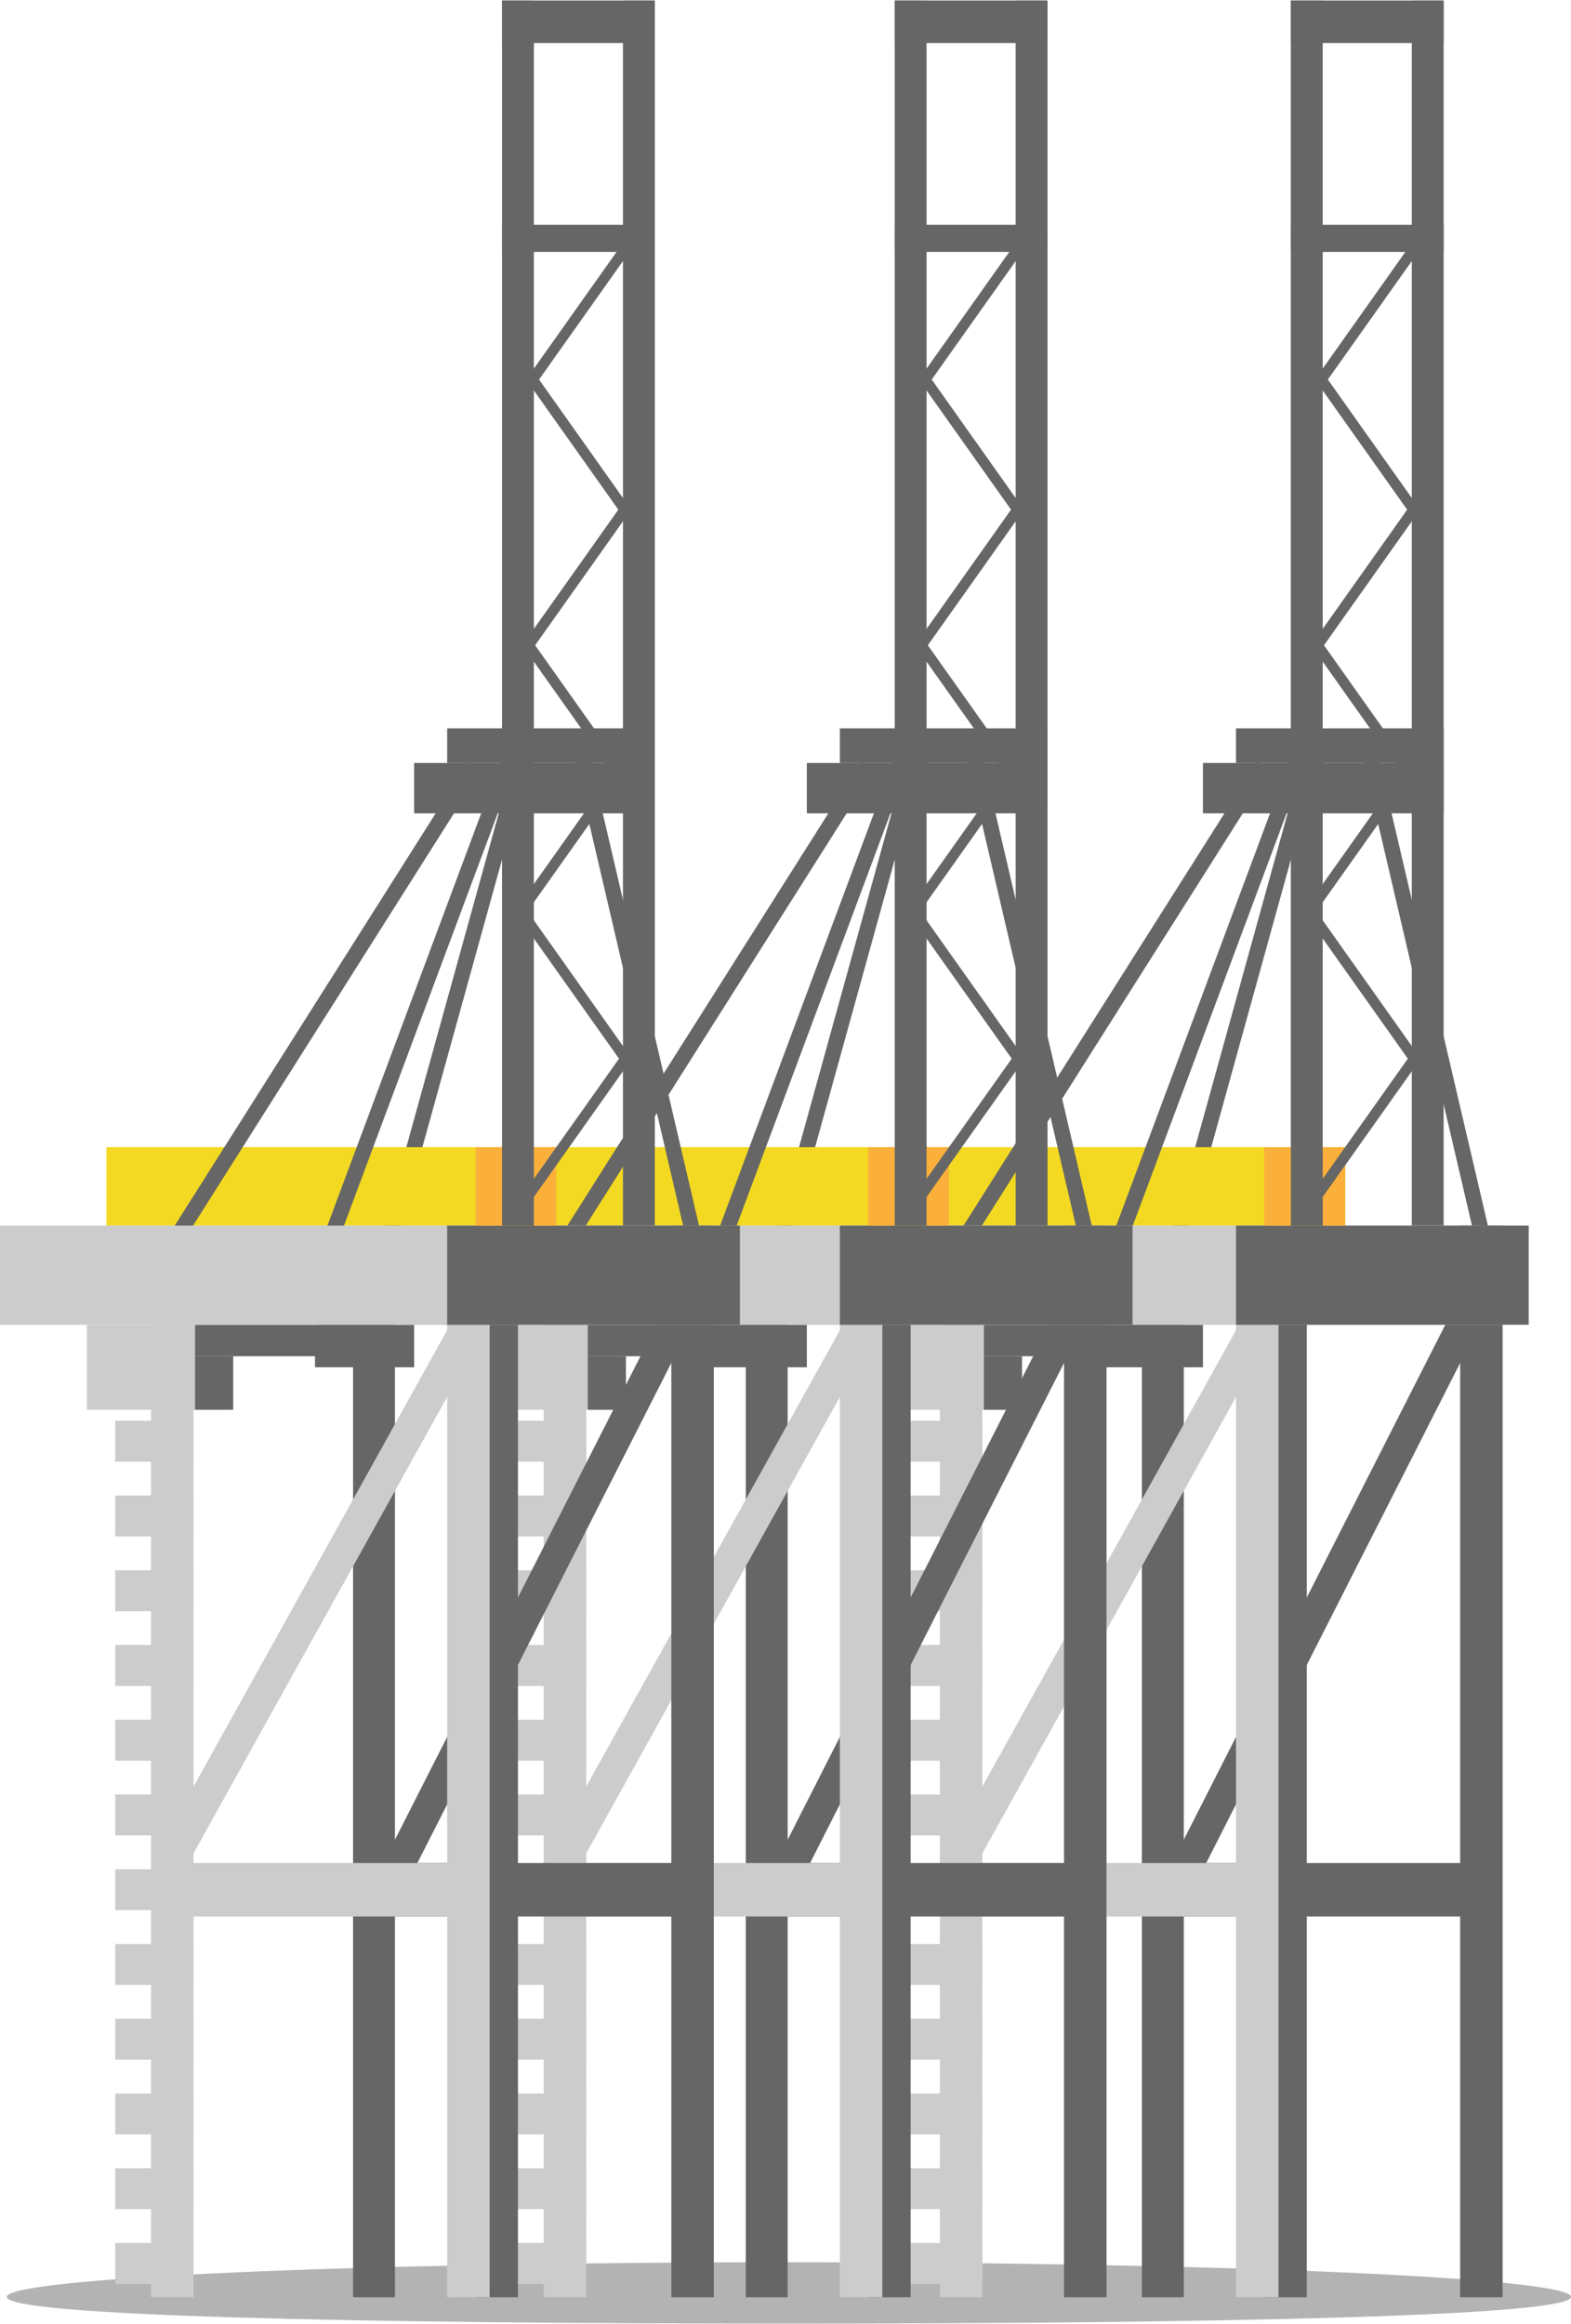 <svg width="802" height="1186" viewBox="0 0 802 1186" fill="none" xmlns="http://www.w3.org/2000/svg">
<path d="M802 1172.18C802 1181.96 623.241 1185.79 402.732 1185.79C182.224 1185.79 3.465 1181.96 3.465 1172.18C3.465 1162.4 182.224 1154.47 402.732 1154.47C623.241 1154.47 802 1162.4 802 1172.18Z" fill="black" fill-opacity="0.3"/>
<path d="M748.446 950.717H602.646V978.021H748.446V950.717Z" fill="#666666"/>
<path d="M598.215 950.881L614.157 953.927L762.168 662.565L746.226 659.52L598.215 950.881Z" fill="#666666"/>
<path d="M667.119 625.467H645.434V1172.37H667.119V625.467Z" fill="#666666"/>
<path d="M501.481 625.467H479.795V1172.37H501.481V625.467Z" fill="#CCCCCC"/>
<path d="M672.786 466.199L668.406 469.303L725.289 549.552L729.668 546.448L672.786 466.199Z" fill="#666666"/>
<path d="M652.66 625.467H630.975V1172.37H652.66V625.467Z" fill="#CCCCCC"/>
<path d="M725.301 380.556L668.418 460.805L672.797 463.909L729.68 383.66L725.301 380.556Z" fill="#666666"/>
<path d="M672.791 324.911L668.412 328.016L725.295 408.265L729.674 405.16L672.791 324.911Z" fill="#666666"/>
<path d="M725.3 250.315L668.418 330.564L672.797 333.669L729.68 253.42L725.3 250.315Z" fill="#666666"/>
<path d="M674.78 189.325L670.4 192.43L727.283 272.679L731.662 269.574L674.78 189.325Z" fill="#666666"/>
<path d="M727.279 114.698L670.396 194.947L674.776 198.051L731.658 117.803L727.279 114.698Z" fill="#666666"/>
<path d="M736.98 0.264H720.721V625.467H736.98V0.264Z" fill="#666666"/>
<path d="M736.979 0.264H658.98V21.95H736.979V0.264Z" fill="#666666"/>
<path d="M736.979 114.701H658.98V128.556H736.979V114.701Z" fill="#666666"/>
<path d="M767.098 625.467H745.412V1172.37H767.098V625.467Z" fill="#666666"/>
<path d="M604.327 676.064H582.943V1172.37H604.327V676.064Z" fill="#666666"/>
<path d="M667.908 376.857L586.457 670.959L594.075 673.069L675.526 378.967L667.908 376.857Z" fill="#666666"/>
<path d="M686.691 585.428H457.039V625.467H686.691V585.428Z" fill="#F3D922"/>
<path d="M703.248 384.379L695.551 386.178L754.488 638.45L762.186 636.651L703.248 384.379Z" fill="#666666"/>
<path d="M517.739 676.064H447.07V719.429H517.739V676.064Z" fill="#CCCCCC"/>
<path d="M604.327 676.064H502.283V692.124H604.327V676.064Z" fill="#666666"/>
<path d="M521.757 692.123H502.283V719.428H521.757V692.123Z" fill="#666666"/>
<path d="M501.474 725.045H461.523V745.927H501.474V725.045Z" fill="#CCCCCC"/>
<path d="M501.474 763.197H461.523V784.079H501.474V763.197Z" fill="#CCCCCC"/>
<path d="M501.474 801.34H461.523V822.222H501.474V801.34Z" fill="#CCCCCC"/>
<path d="M501.474 839.492H461.523V860.374H501.474V839.492Z" fill="#CCCCCC"/>
<path d="M501.474 877.635H461.523V898.517H501.474V877.635Z" fill="#CCCCCC"/>
<path d="M501.474 915.779H461.523V936.661H501.474V915.779Z" fill="#CCCCCC"/>
<path d="M501.474 953.93H461.523V974.812H501.474V953.93Z" fill="#CCCCCC"/>
<path d="M501.474 992.074H461.523V1012.96H501.474V992.074Z" fill="#CCCCCC"/>
<path d="M501.474 1030.22H461.523V1051.1H501.474V1030.22Z" fill="#CCCCCC"/>
<path d="M501.474 1068.37H461.523V1089.25H501.474V1068.37Z" fill="#CCCCCC"/>
<path d="M501.474 1106.51H461.523V1127.39H501.474V1106.51Z" fill="#CCCCCC"/>
<path d="M501.474 1144.66H461.523V1165.55H501.474V1144.66Z" fill="#CCCCCC"/>
<path d="M614.113 676.064H563.516V697.75H614.113V676.064Z" fill="#666666"/>
<path d="M736.986 371.688H630.975V389.355H736.986V371.688Z" fill="#666666"/>
<path d="M736.988 389.363H614.113V415.06H736.988V389.363Z" fill="#666666"/>
<path d="M641.797 388.681L478.547 646.518L485.225 650.746L648.475 392.909L641.797 388.681Z" fill="#666666"/>
<path d="M663.754 373.801L557.08 659.723L564.486 662.486L671.16 376.564L663.754 373.801Z" fill="#666666"/>
<path d="M481.504 947.703L498.758 950.719L658.98 662.528L641.726 659.52L481.504 947.703Z" fill="#CCCCCC"/>
<path d="M767.093 625.467H402.695V676.065H767.093V625.467Z" fill="#CCCCCC"/>
<path d="M780.409 625.467H630.975V676.065H780.409V625.467Z" fill="#666666"/>
<path d="M686.696 585.428H645.434V625.467H686.696V585.428Z" fill="#FBB03B"/>
<path d="M675.239 0.264H658.98V625.467H675.239V0.264Z" fill="#666666"/>
<path d="M721.791 535.907L664.908 616.156L669.288 619.26L726.17 539.012L721.791 535.907Z" fill="#666666"/>
<path d="M635.65 950.717H481.504V978.021H635.65V950.717Z" fill="#CCCCCC"/>
<path d="M546.223 950.717H400.424V978.021H546.223V950.717Z" fill="#666666"/>
<path d="M395.992 950.881L411.934 953.927L559.945 662.565L544.003 659.52L395.992 950.881Z" fill="#666666"/>
<path d="M464.891 625.467H443.205V1172.37H464.891V625.467Z" fill="#666666"/>
<path d="M299.258 625.467H277.572V1172.37H299.258V625.467Z" fill="#CCCCCC"/>
<path d="M470.563 466.2L466.184 469.305L523.066 549.554L527.446 546.449L470.563 466.2Z" fill="#666666"/>
<path d="M450.438 625.467H428.752V1172.37H450.438V625.467Z" fill="#CCCCCC"/>
<path d="M523.068 380.548L466.186 460.797L470.565 463.901L527.448 383.652L523.068 380.548Z" fill="#666666"/>
<path d="M470.559 324.917L466.18 328.021L523.062 408.27L527.442 405.166L470.559 324.917Z" fill="#666666"/>
<path d="M523.074 250.31L466.191 330.559L470.571 333.663L527.453 253.414L523.074 250.31Z" fill="#666666"/>
<path d="M472.555 189.327L468.176 192.432L525.058 272.681L529.438 269.576L472.555 189.327Z" fill="#666666"/>
<path d="M525.052 114.7L468.17 194.949L472.549 198.053L529.432 117.804L525.052 114.7Z" fill="#666666"/>
<path d="M534.757 0.264H518.498V625.467H534.757V0.264Z" fill="#666666"/>
<path d="M534.756 0.264H456.758V21.95H534.756V0.264Z" fill="#666666"/>
<path d="M534.756 114.701H456.758V128.556H534.756V114.701Z" fill="#666666"/>
<path d="M564.875 625.467H543.189V1172.37H564.875V625.467Z" fill="#666666"/>
<path d="M402.104 676.064H380.721V1172.37H402.104V676.064Z" fill="#666666"/>
<path d="M465.678 376.865L384.227 670.967L391.844 673.077L473.296 378.975L465.678 376.865Z" fill="#666666"/>
<path d="M484.468 585.428H254.816V625.467H484.468V585.428Z" fill="#F3D922"/>
<path d="M501.025 384.389L493.328 386.188L552.266 638.459L559.963 636.661L501.025 384.389Z" fill="#666666"/>
<path d="M315.517 676.064H244.848V719.429H315.517V676.064Z" fill="#CCCCCC"/>
<path d="M402.104 676.064H300.061V692.124H402.104V676.064Z" fill="#666666"/>
<path d="M319.534 692.123H300.061V719.428H319.534V692.123Z" fill="#666666"/>
<path d="M299.251 725.045H259.301V745.927H299.251V725.045Z" fill="#CCCCCC"/>
<path d="M299.251 763.197H259.301V784.079H299.251V763.197Z" fill="#CCCCCC"/>
<path d="M299.251 801.34H259.301V822.222H299.251V801.34Z" fill="#CCCCCC"/>
<path d="M299.251 839.492H259.301V860.374H299.251V839.492Z" fill="#CCCCCC"/>
<path d="M299.251 877.635H259.301V898.517H299.251V877.635Z" fill="#CCCCCC"/>
<path d="M299.251 915.779H259.301V936.661H299.251V915.779Z" fill="#CCCCCC"/>
<path d="M299.251 953.93H259.301V974.812H299.251V953.93Z" fill="#CCCCCC"/>
<path d="M299.251 992.074H259.301V1012.96H299.251V992.074Z" fill="#CCCCCC"/>
<path d="M299.251 1030.22H259.301V1051.1H299.251V1030.22Z" fill="#CCCCCC"/>
<path d="M299.251 1068.37H259.301V1089.25H299.251V1068.37Z" fill="#CCCCCC"/>
<path d="M299.251 1106.51H259.301V1127.39H299.251V1106.51Z" fill="#CCCCCC"/>
<path d="M299.251 1144.66H259.301V1165.55H299.251V1144.66Z" fill="#CCCCCC"/>
<path d="M411.891 676.064H361.293V697.75H411.891V676.064Z" fill="#666666"/>
<path d="M534.763 371.688H428.752V389.355H534.763V371.688Z" fill="#666666"/>
<path d="M534.765 389.363H411.891V415.06H534.765V389.363Z" fill="#666666"/>
<path d="M439.576 388.681L276.326 646.518L283.005 650.746L446.254 392.909L439.576 388.681Z" fill="#666666"/>
<path d="M461.526 373.801L354.852 659.723L362.257 662.486L468.932 376.564L461.526 373.801Z" fill="#666666"/>
<path d="M279.275 947.703L296.537 950.719L456.759 662.528L439.504 659.52L279.275 947.703Z" fill="#CCCCCC"/>
<path d="M564.87 625.467H200.473V676.065H564.87V625.467Z" fill="#CCCCCC"/>
<path d="M578.186 625.467H428.752V676.065H578.186V625.467Z" fill="#666666"/>
<path d="M484.468 585.428H443.205V625.467H484.468V585.428Z" fill="#FBB03B"/>
<path d="M473.017 0.264H456.758V625.467H473.017V0.264Z" fill="#666666"/>
<path d="M519.566 535.911L462.684 616.16L467.063 619.264L523.946 539.015L519.566 535.911Z" fill="#666666"/>
<path d="M433.421 950.717H279.275V978.021H433.421V950.717Z" fill="#CCCCCC"/>
<path d="M345.748 950.717H199.949V978.021H345.748V950.717Z" fill="#666666"/>
<path d="M195.512 950.881L211.454 953.927L359.464 662.565L343.523 659.52L195.512 950.881Z" fill="#666666"/>
<path d="M264.418 625.467H242.732V1172.37H264.418V625.467Z" fill="#666666"/>
<path d="M98.785 625.467H77.1V1172.37H98.785V625.467Z" fill="#CCCCCC"/>
<path d="M270.09 466.202L265.711 469.307L322.594 549.556L326.973 546.451L270.09 466.202Z" fill="#666666"/>
<path d="M249.965 625.467H228.279V1172.37H249.965V625.467Z" fill="#CCCCCC"/>
<path d="M322.593 380.54L265.711 460.789L270.09 463.893L326.973 383.644L322.593 380.54Z" fill="#666666"/>
<path d="M270.086 324.921L265.707 328.025L322.59 408.274L326.969 405.17L270.086 324.921Z" fill="#666666"/>
<path d="M322.597 250.31L265.715 330.559L270.094 333.663L326.977 253.414L322.597 250.31Z" fill="#666666"/>
<path d="M272.083 189.331L267.703 192.436L324.586 272.685L328.965 269.58L272.083 189.331Z" fill="#666666"/>
<path d="M324.58 114.706L267.697 194.955L272.077 198.059L328.959 117.81L324.58 114.706Z" fill="#666666"/>
<path d="M334.284 0.264H318.025V625.467H334.284V0.264Z" fill="#666666"/>
<path d="M334.284 0.264H256.285V21.95H334.284V0.264Z" fill="#666666"/>
<path d="M334.284 114.701H256.285V128.556H334.284V114.701Z" fill="#666666"/>
<path d="M364.403 625.467H342.717V1172.37H364.403V625.467Z" fill="#666666"/>
<path d="M201.624 676.064H180.24V1172.37H201.624V676.064Z" fill="#666666"/>
<path d="M265.201 376.855L183.75 670.957L191.368 673.067L272.819 378.965L265.201 376.855Z" fill="#666666"/>
<path d="M283.995 585.428H54.344V625.467H283.995V585.428Z" fill="#F3D922"/>
<path d="M300.545 384.393L292.848 386.191L351.785 638.463L359.483 636.665L300.545 384.393Z" fill="#666666"/>
<path d="M115.036 676.064H44.367V719.429H115.036V676.064Z" fill="#CCCCCC"/>
<path d="M201.624 676.064H99.58V692.124H201.624V676.064Z" fill="#666666"/>
<path d="M119.054 692.123H99.58V719.428H119.054V692.123Z" fill="#666666"/>
<path d="M98.776 725.045H58.826V745.927H98.776V725.045Z" fill="#CCCCCC"/>
<path d="M98.776 763.197H58.826V784.079H98.776V763.197Z" fill="#CCCCCC"/>
<path d="M98.776 801.34H58.826V822.222H98.776V801.34Z" fill="#CCCCCC"/>
<path d="M98.776 839.492H58.826V860.374H98.776V839.492Z" fill="#CCCCCC"/>
<path d="M98.776 877.635H58.826V898.517H98.776V877.635Z" fill="#CCCCCC"/>
<path d="M98.776 915.779H58.826V936.661H98.776V915.779Z" fill="#CCCCCC"/>
<path d="M98.776 953.93H58.826V974.812H98.776V953.93Z" fill="#CCCCCC"/>
<path d="M98.776 992.074H58.826V1012.96H98.776V992.074Z" fill="#CCCCCC"/>
<path d="M98.776 1030.22H58.826V1051.1H98.776V1030.22Z" fill="#CCCCCC"/>
<path d="M98.776 1068.37H58.826V1089.25H98.776V1068.37Z" fill="#CCCCCC"/>
<path d="M98.776 1106.51H58.826V1127.39H98.776V1106.51Z" fill="#CCCCCC"/>
<path d="M98.776 1144.66H58.826V1165.55H98.776V1144.66Z" fill="#CCCCCC"/>
<path d="M211.418 676.064H160.82V697.75H211.418V676.064Z" fill="#666666"/>
<path d="M334.29 371.688H228.279V389.355H334.29V371.688Z" fill="#666666"/>
<path d="M334.284 389.363H211.41V415.06H334.284V389.363Z" fill="#666666"/>
<path d="M239.107 388.687L75.857 646.523L82.536 650.752L245.785 392.915L239.107 388.687Z" fill="#666666"/>
<path d="M261.049 373.8L154.375 659.721L161.781 662.484L268.455 376.563L261.049 373.8Z" fill="#666666"/>
<path d="M78.803 947.703L96.064 950.719L256.286 662.528L239.024 659.52L78.803 947.703Z" fill="#CCCCCC"/>
<path d="M364.398 625.467H0V676.065H364.398V625.467Z" fill="#CCCCCC"/>
<path d="M377.713 625.467H228.279V676.065H377.713V625.467Z" fill="#666666"/>
<path d="M283.995 585.428H242.732V625.467H283.995V585.428Z" fill="#FBB03B"/>
<path d="M272.544 0.264H256.285V625.467H272.544V0.264Z" fill="#666666"/>
<path d="M319.094 535.907L262.211 616.156L266.59 619.26L323.473 539.011L319.094 535.907Z" fill="#666666"/>
<path d="M232.949 950.717H78.803V978.021H232.949V950.717Z" fill="#CCCCCC"/>
</svg>
